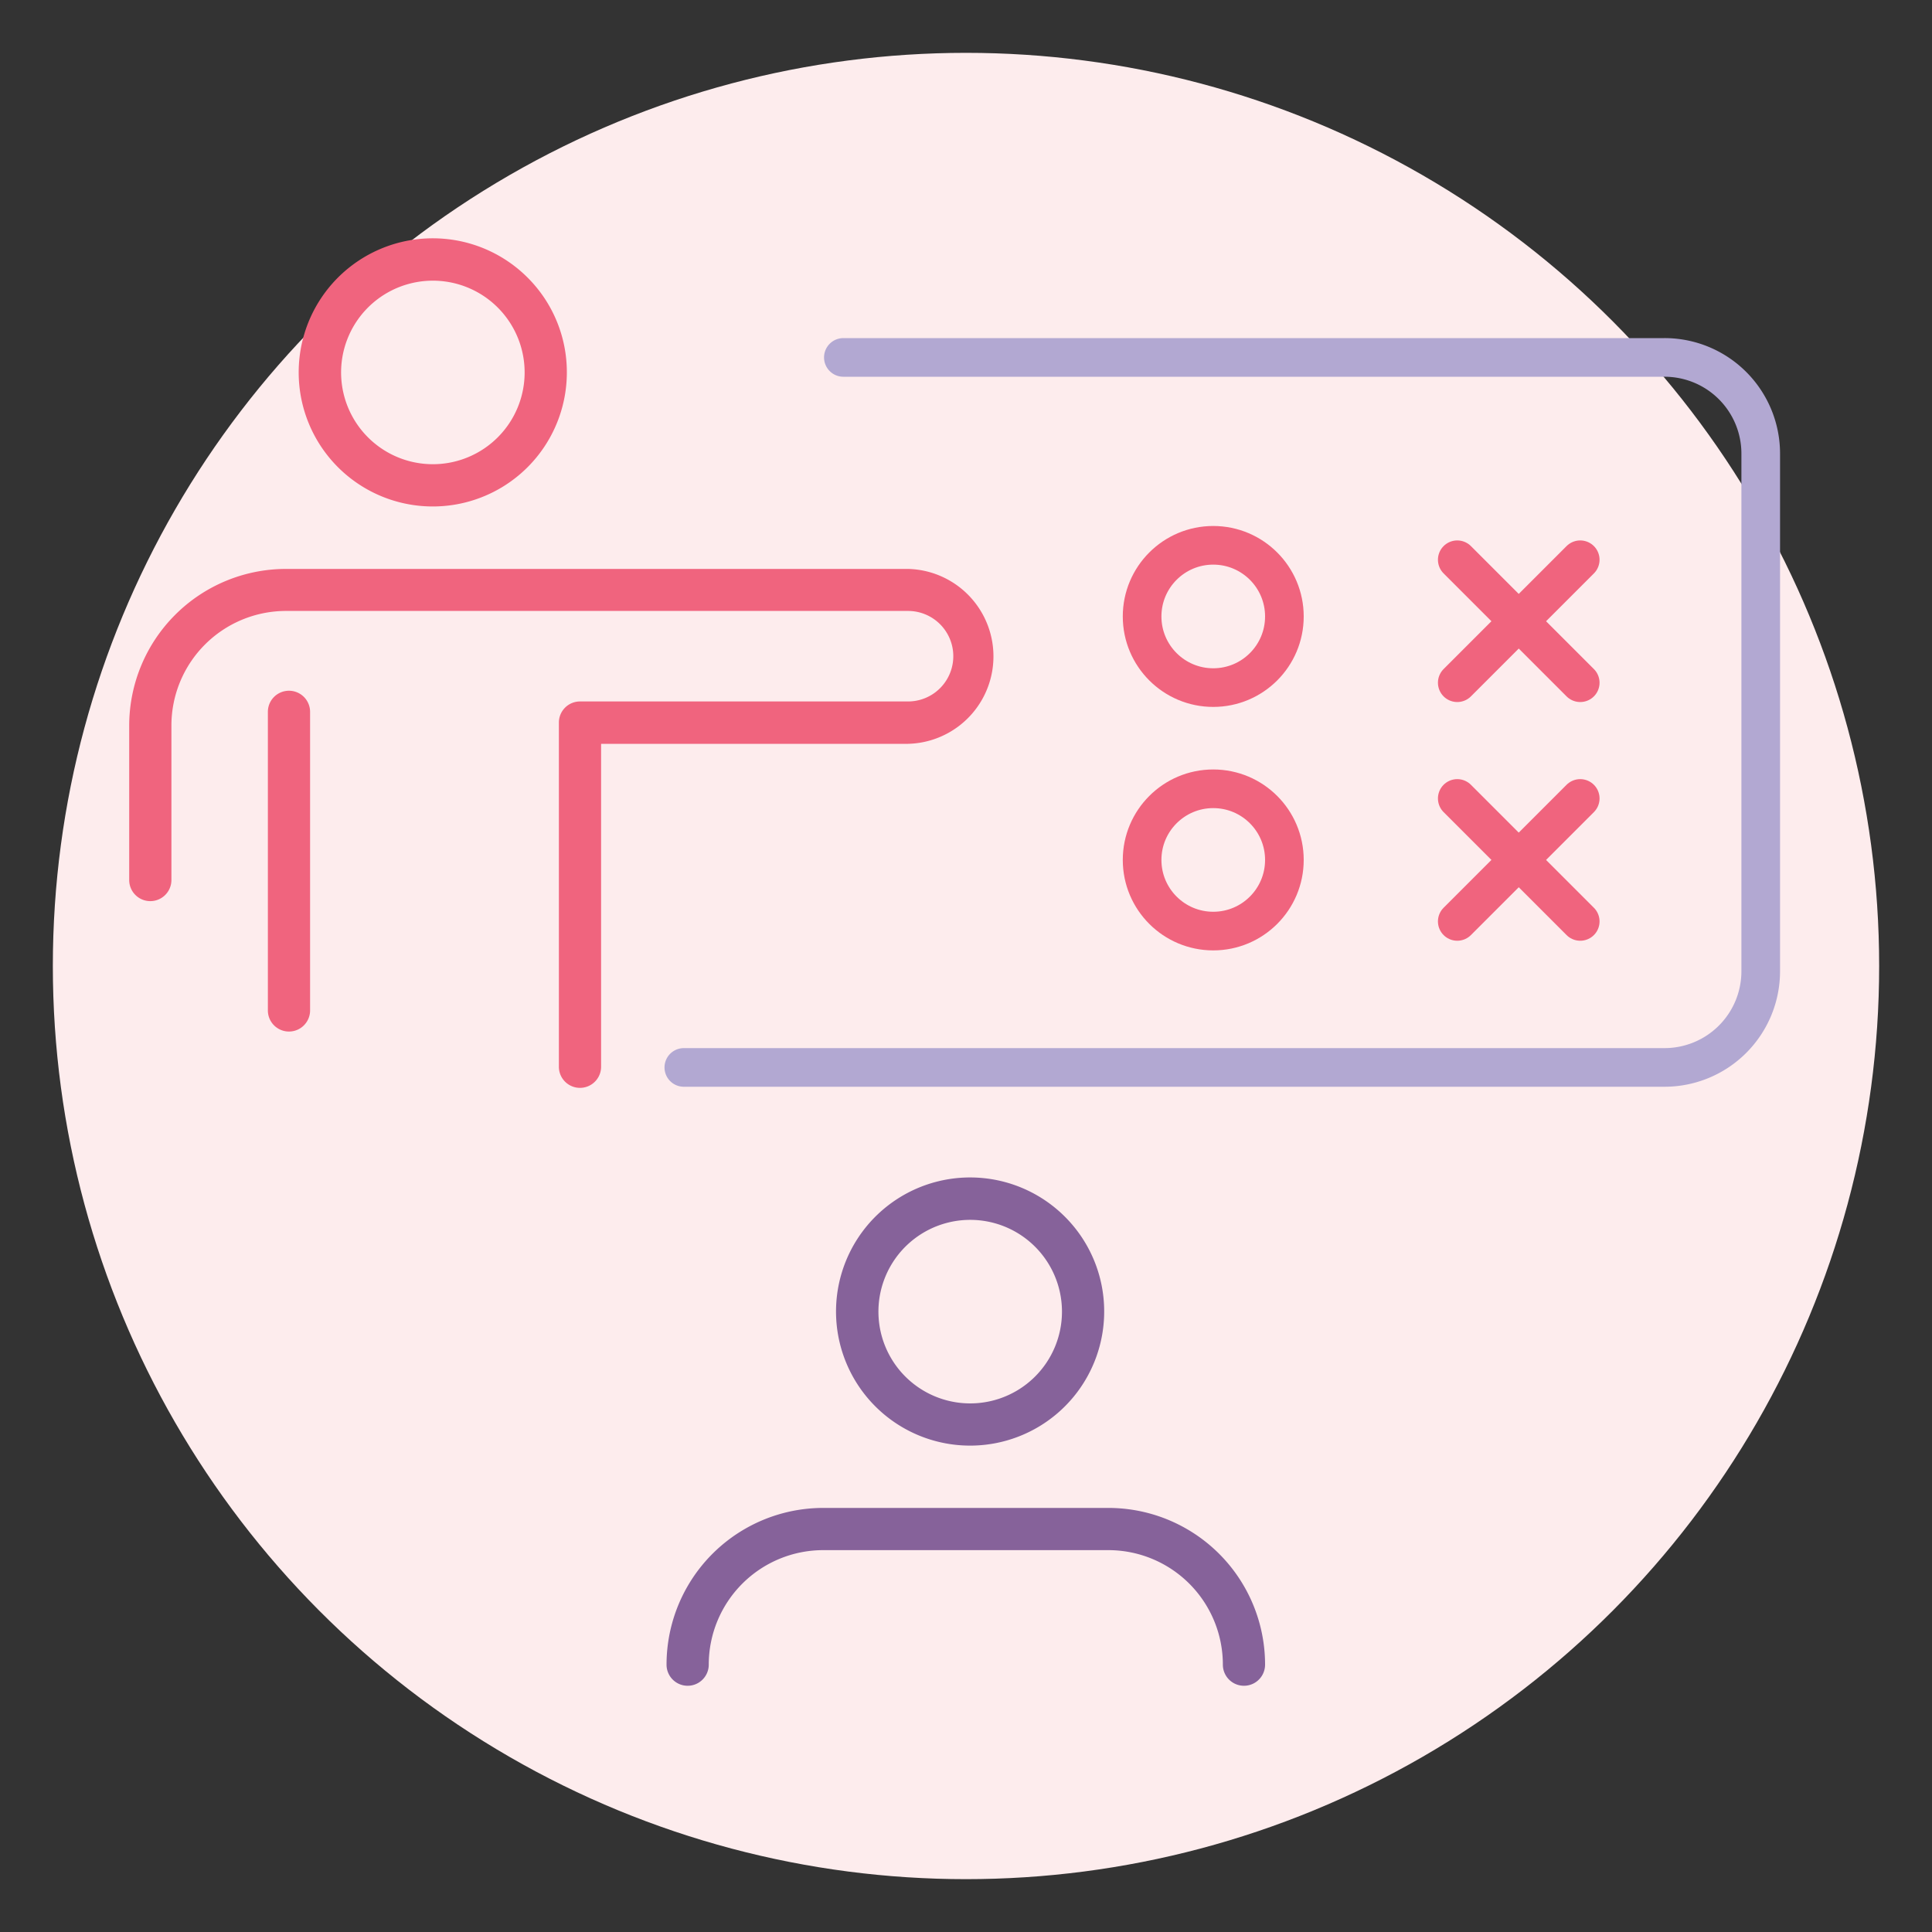 <svg id="Layer_1" data-name="Layer 1" xmlns="http://www.w3.org/2000/svg" viewBox="0 0 400 400">
  <rect x="0" y="0" width="400" height="400" fill="#333333" stroke="none"/>
  <circle cx="200" cy="200" r="189.06" fill="#fdeced"/>
  <g>
    <path d="M35.49,182.16V150.21a23.73,23.73,0,0,1,23.72-23.72H188a9.37,9.37,0,0,1,0,18.74H120.08a4.37,4.37,0,0,0-4.37,4.37v71.26a4.37,4.37,0,0,0,8.74,0V154H188a18.11,18.11,0,0,0,0-36.21H59.21a32.47,32.47,0,0,0-32.46,32.46v31.95a4.37,4.37,0,0,0,8.74,0Z" fill="#f0647e"/>
    <path d="M109.23,57.47a27.76,27.76,0,1,0,8.13,19.63A27.65,27.65,0,0,0,109.23,57.47Zm-6.18,33.08a19,19,0,1,1,5.57-13.45A19,19,0,0,1,103.05,90.55Z" fill="#f0647e"/>
    <path d="M261.92,344.65a32.45,32.45,0,0,0-32.46-32.45h-59A32.45,32.45,0,0,0,138,344.65a4.37,4.37,0,0,0,8.74,0,23.71,23.71,0,0,1,23.72-23.71h59a23.71,23.71,0,0,1,23.72,23.71,4.37,4.37,0,0,0,8.74,0Z" fill="#86629a"/>
    <path d="M220.48,251.91a27.76,27.76,0,1,0,8.13,19.63A27.69,27.69,0,0,0,220.48,251.91ZM214.3,285a19,19,0,1,1,5.57-13.46A19,19,0,0,1,214.3,285Z" fill="#86629a"/>
    <path d="M55.46,147.38V209.2a4.37,4.37,0,0,0,8.74,0V147.38a4.37,4.37,0,0,0-8.74,0" fill="#f0647e"/>
  </g>
  <path d="M141.58,221h203A19.92,19.92,0,0,0,364.54,201V94A19.92,19.92,0,0,0,344.61,74h-170" fill="none" stroke="#b2a8d2" stroke-linecap="round" stroke-linejoin="round" stroke-width="8"/>
  <g>
    <g>
      <line x1="327.17" y1="165.31" x2="301.71" y2="190.77" fill="none" stroke="#f0647e" stroke-linecap="round" stroke-linejoin="round" stroke-width="8"/>
      <line x1="301.71" y1="165.31" x2="327.17" y2="190.77" fill="none" stroke="#f0647e" stroke-linecap="round" stroke-linejoin="round" stroke-width="8"/>
    </g>
    <g>
      <line x1="327.17" y1="115.89" x2="301.71" y2="141.35" fill="none" stroke="#f0647e" stroke-linecap="round" stroke-linejoin="round" stroke-width="8"/>
      <line x1="301.71" y1="115.89" x2="327.17" y2="141.35" fill="none" stroke="#f0647e" stroke-linecap="round" stroke-linejoin="round" stroke-width="8"/>
    </g>
    <circle cx="251.19" cy="178.04" r="14.73" fill="none" stroke="#f0647e" stroke-linecap="round" stroke-linejoin="round" stroke-width="8"/>
    <circle cx="251.19" cy="127.63" r="14.73" fill="none" stroke="#f0647e" stroke-linecap="round" stroke-linejoin="round" stroke-width="8"/>
  </g>
</svg>
